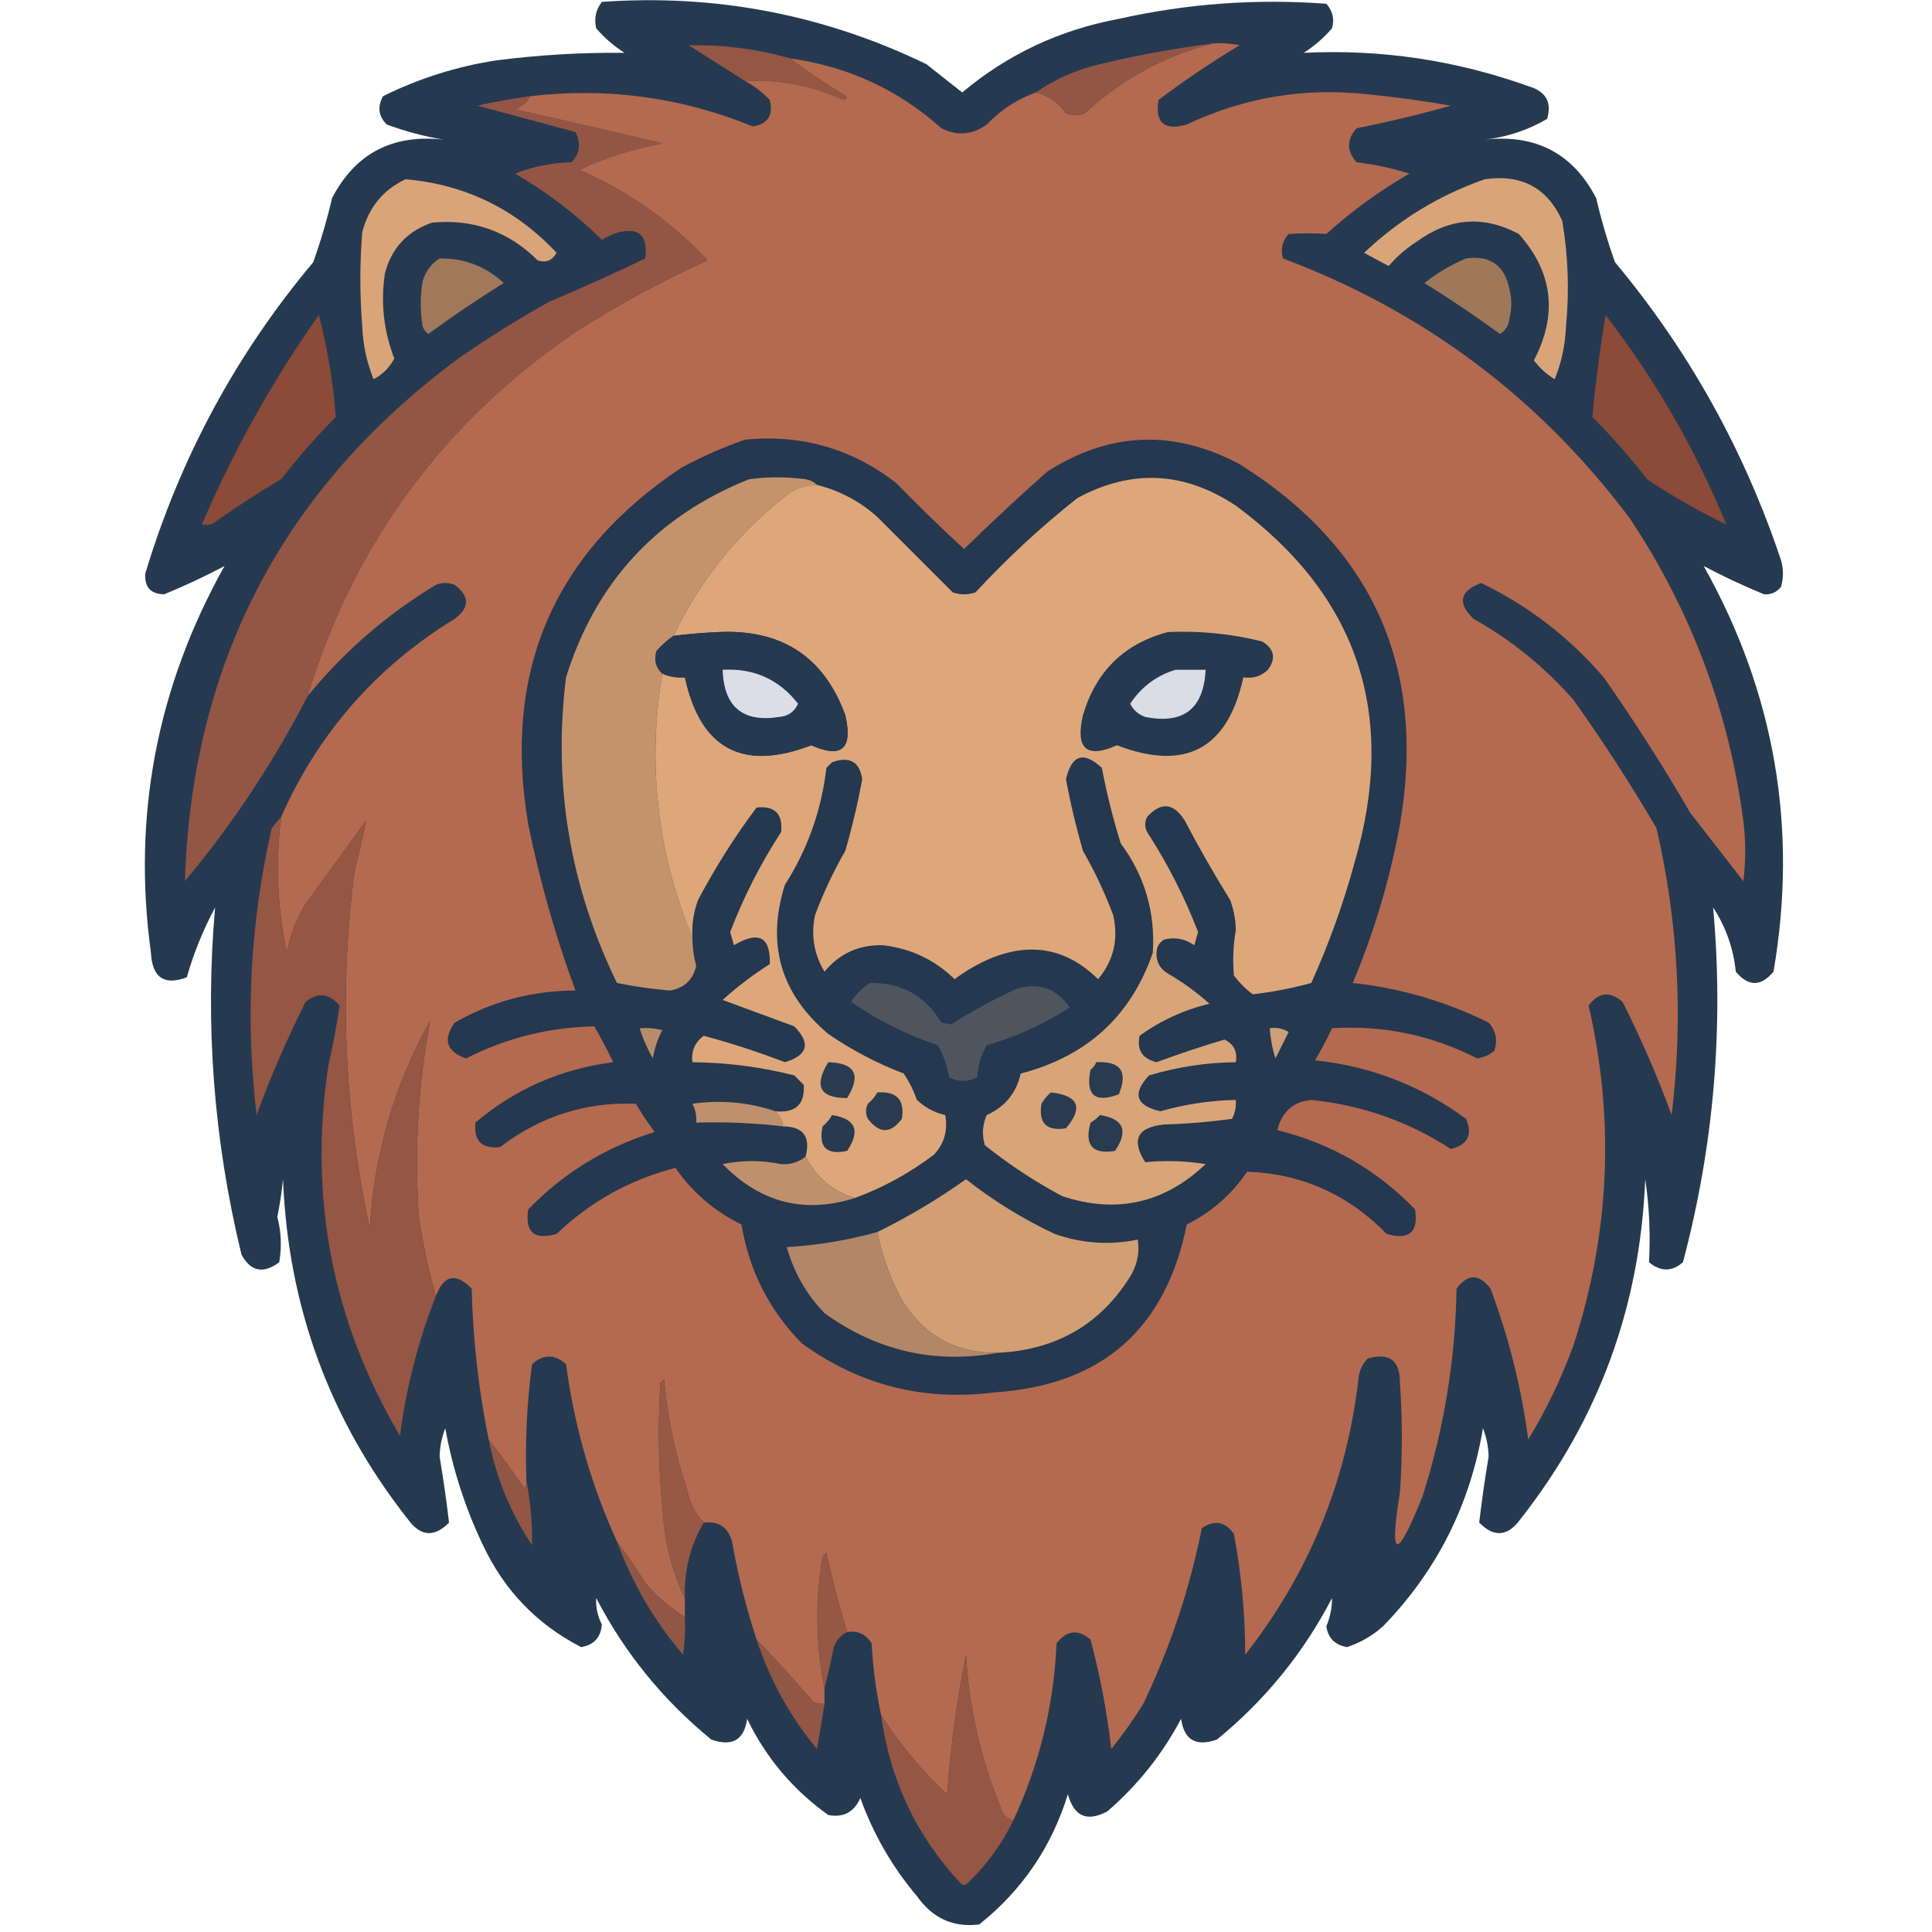 <?xml version="1.0" encoding="UTF-8"?>
<!DOCTYPE svg PUBLIC "-//W3C//DTD SVG 1.1//EN" "http://www.w3.org/Graphics/SVG/1.1/DTD/svg11.dtd">
<svg xmlns="http://www.w3.org/2000/svg" version="1.1" width="512px" height="512px" style="shape-rendering:geometricPrecision; text-rendering:geometricPrecision; image-rendering:optimizeQuality; fill-rule:evenodd; clip-rule:evenodd" xmlns:xlink="http://www.w3.org/1999/xlink">
<g><path style="opacity:0.983" fill="#22374e" d="M 159.5,0.5 C 189.687,-1.629 218.354,3.871 245.5,17C 248.667,19.5 251.833,22 255,24.5C 267.054,14.392 280.888,7.891 296.5,5C 314.631,0.938 332.964,-0.395 351.5,1C 353.187,2.913 353.687,5.08 353,7.5C 350.861,10.001 348.361,12.168 345.5,14C 366.034,12.982 386.034,15.982 405.5,23C 409.766,24.366 411.266,27.199 410,31.5C 404.955,34.475 399.455,36.308 393.5,37C 407.018,35.505 416.851,40.672 423,52.5C 424.35,58.289 426.017,63.956 428,69.5C 447.569,92.959 462.236,119.292 472,148.5C 472.667,150.833 472.667,153.167 472,155.5C 470.874,156.944 469.374,157.61 467.5,157.5C 461.923,155.208 456.59,152.708 451.5,150C 470.358,183.647 476.525,219.481 470,257.5C 466.667,261.5 463.333,261.5 460,257.5C 459.378,251.347 457.378,245.68 454,240.5C 456.864,272.27 454.197,303.603 446,334.5C 443.075,337.059 440.075,337.059 437,334.5C 437.409,327.076 437.076,319.743 436,312.5C 434.673,346.159 423.673,376.159 403,402.5C 399.623,407.197 395.957,407.53 392,403.5C 392.683,397.729 393.516,391.896 394.5,386C 394.435,383.409 393.935,380.909 393,378.5C 389.584,398.832 380.751,416.332 366.5,431C 363.726,433.471 360.56,435.305 357,436.5C 353.795,435.962 351.961,434.128 351.5,431C 352.503,428.532 353.003,426.032 353,423.5C 345.424,438.079 335.257,450.579 322.5,461C 316.957,462.957 313.79,461.124 313,455.5C 308.064,464.851 301.564,473.018 293.5,480C 288.136,482.924 284.636,481.424 283,475.5C 278.679,489.471 270.846,500.971 259.5,510C 252.633,510.862 247.133,508.362 243,502.5C 236.471,494.782 231.471,486.115 228,476.5C 226.326,480.253 223.493,481.753 219.5,481C 210.138,474.308 202.971,465.808 198,455.5C 197.21,461.124 194.043,462.957 188.5,461C 175.743,450.579 165.576,438.079 158,423.5C 157.852,425.905 158.352,428.239 159.5,430.5C 159.229,433.938 157.395,435.938 154,436.5C 142.291,430.457 133.624,421.457 128,409.5C 123.28,399.623 119.947,389.29 118,378.5C 117.065,380.909 116.565,383.409 116.5,386C 117.484,391.896 118.317,397.729 119,403.5C 115.043,407.53 111.377,407.197 108,402.5C 87.338,376.193 76.338,346.193 75,312.5C 74.663,315.861 74.163,319.194 73.5,322.5C 74.53,326.465 74.697,330.465 74,334.5C 69.8,337.66 66.467,336.994 64,332.5C 56.628,302.154 54.294,271.488 57,240.5C 53.809,246.476 51.309,252.642 49.5,259C 43.511,261.244 40.344,259.077 40,252.5C 35.038,216.303 41.538,182.137 59.5,150C 54.41,152.708 49.077,155.208 43.5,157.5C 39.926,157.425 38.259,155.592 38.5,152C 47.728,121.372 62.561,93.872 83,69.5C 84.983,63.956 86.65,58.289 88,52.5C 94.149,40.672 103.982,35.505 117.5,37C 112.363,36.133 107.363,34.799 102.5,33C 100.294,30.791 99.96,28.291 101.5,25.5C 110.96,20.798 120.96,17.632 131.5,16C 142.884,14.546 154.218,13.879 165.5,14C 162.639,12.168 160.139,10.001 158,7.5C 157.391,4.935 157.891,2.601 159.5,0.5 Z"/></g>
<g><path style="opacity:1" fill="#955744" d="M 209.5,15.5 C 213.928,18.891 218.594,22.058 223.5,25C 224.696,25.654 224.696,26.154 223.5,26.5C 215.045,22.651 206.378,20.984 197.5,21.5C 192.528,18.344 187.528,15.177 182.5,12C 191.783,11.826 200.783,12.992 209.5,15.5 Z"/></g>
<g><path style="opacity:1" fill="#b36a4f" d="M 321.5,11.5 C 323.857,11.337 326.19,11.503 328.5,12C 321.074,16.462 313.908,21.295 307,26.5C 306.056,32.553 308.556,34.72 314.5,33C 329.733,25.794 345.733,23.128 362.5,25C 369.872,25.72 377.205,26.72 384.5,28C 376.24,30.321 367.907,32.321 359.5,34C 356.833,37 356.833,40 359.5,43C 364.281,43.574 368.948,44.574 373.5,46C 365.607,50.56 358.273,55.893 351.5,62C 348.189,61.785 344.856,61.785 341.5,62C 339.813,63.913 339.313,66.08 340,68.5C 377.412,82.536 408.078,105.536 432,137.5C 448.15,161.811 458.15,188.478 462,217.5C 462.667,222.833 462.667,228.167 462,233.5C 457.333,227.5 452.667,221.5 448,215.5C 440.832,203.161 433.166,191.161 425,179.5C 415.838,168.854 405.005,160.52 392.5,154.5C 386.837,156.651 386.17,159.818 390.5,164C 400.524,169.609 409.358,176.776 417,185.5C 424.832,196.493 432.165,207.826 439,219.5C 444.771,244.56 446.104,269.893 443,295.5C 439.261,285.298 434.928,275.298 430,265.5C 426.626,262.595 423.626,262.928 421,266.5C 427.963,296.785 426.63,326.785 417,356.5C 413.802,365.23 409.802,373.563 405,381.5C 403.192,367.796 399.859,354.463 395,341.5C 391.952,337.518 388.952,337.518 386,341.5C 385.694,360.288 382.694,378.621 377,396.5C 370.084,413.804 368.084,413.471 371,395.5C 371.667,385.833 371.667,376.167 371,366.5C 371.044,360.542 368.21,358.375 362.5,360C 360.996,361.491 360.163,363.324 360,365.5C 356.815,392.743 346.815,417.076 330,438.5C 329.98,427.727 328.98,417.06 327,406.5C 324.668,403.209 321.835,402.709 318.5,405C 315.262,421.109 310.095,436.609 303,451.5C 300.412,455.676 297.579,459.676 294.5,463.5C 293.368,453.676 291.535,444.009 289,434.5C 285.706,431.689 282.706,432.022 280,435.5C 279.272,451.986 275.439,467.653 268.5,482.5C 266.665,481.878 265.498,480.544 265,478.5C 259.789,465.656 256.789,452.323 256,438.5C 253.556,450.722 251.889,463.055 251,475.5C 244.195,469.168 238.362,462.168 233.5,454.5C 232.159,448.256 231.325,441.923 231,435.5C 229.491,433.081 227.325,432.081 224.5,432.5C 222.373,425.613 220.54,418.613 219,411.5C 218.667,411.833 218.333,412.167 218,412.5C 216.005,424.235 216.171,435.901 218.5,447.5C 218.5,448.833 218.5,450.167 218.5,451.5C 217.448,451.649 216.448,451.483 215.5,451C 210.584,445.259 205.584,439.759 200.5,434.5C 197.71,426.008 195.544,417.342 194,408.5C 192.92,404.709 190.42,403.043 186.5,403.5C 184.163,401.035 182.663,398.035 182,394.5C 178.848,385.074 176.848,375.408 176,365.5C 175.667,365.833 175.333,366.167 175,366.5C 174.239,379.196 174.572,391.862 176,404.5C 176.775,411.256 178.608,417.589 181.5,423.5C 181.5,425.167 181.5,426.833 181.5,428.5C 177.578,426.085 174.078,423.085 171,419.5C 168.637,415.655 166.137,411.989 163.5,408.5C 156.691,393.615 152.191,377.948 150,361.5C 147,358.833 144,358.833 141,361.5C 139.63,371.777 139.13,382.111 139.5,392.5C 139.631,393.239 139.464,393.906 139,394.5C 135.905,389.936 132.739,385.603 129.5,381.5C 126.832,368.322 125.332,354.988 125,341.5C 120.793,337.177 117.626,337.843 115.5,343.5C 113.594,336.728 112.094,329.728 111,322.5C 109.79,304.952 110.79,287.619 114,270.5C 104.469,287.626 99.136,305.959 98,325.5C 91.173,294.06 89.84,262.393 94,230.5C 95.184,226.106 96.184,221.773 97,217.5C 91.667,224.833 86.333,232.167 81,239.5C 78.545,243.531 76.879,247.864 76,252.5C 73.487,240.588 72.987,228.588 74.5,216.5C 84.388,194.222 99.721,176.722 120.5,164C 124.5,161 124.5,158 120.5,155C 118.833,154.333 117.167,154.333 115.5,155C 102.471,162.861 91.138,172.694 81.5,184.5C 93.828,144.003 117.495,111.836 152.5,88C 163.681,80.83 175.348,74.496 187.5,69C 177.831,58.667 166.497,50.667 153.5,45C 160.528,41.742 167.861,39.409 175.5,38C 162.522,34.893 149.522,31.893 136.5,29C 138.319,28.26 139.652,27.093 140.5,25.5C 160.868,23.103 180.535,25.77 199.5,33.5C 203.481,32.888 204.981,30.554 204,26.5C 202.074,24.461 199.907,22.794 197.5,21.5C 206.378,20.984 215.045,22.651 223.5,26.5C 224.696,26.154 224.696,25.654 223.5,25C 218.594,22.058 213.928,18.891 209.5,15.5C 224.758,17.631 238.091,23.797 249.5,34C 253.667,36.086 257.667,35.752 261.5,33C 265.194,29.131 269.527,26.297 274.5,24.5C 277.817,25.305 280.483,27.139 282.5,30C 284.167,30.667 285.833,30.667 287.5,30C 297.321,20.925 308.654,14.758 321.5,11.5 Z"/></g>
<g><path style="opacity:1" fill="#935644" d="M 321.5,11.5 C 308.654,14.758 297.321,20.925 287.5,30C 285.833,30.667 284.167,30.667 282.5,30C 280.483,27.139 277.817,25.305 274.5,24.5C 279.608,20.955 285.274,18.455 291.5,17C 301.408,14.627 311.408,12.793 321.5,11.5 Z"/></g>
<g><path style="opacity:1" fill="#945644" d="M 140.5,25.5 C 139.652,27.093 138.319,28.26 136.5,29C 149.522,31.893 162.522,34.893 175.5,38C 167.861,39.409 160.528,41.742 153.5,45C 166.497,50.667 177.831,58.667 187.5,69C 175.348,74.496 163.681,80.83 152.5,88C 117.495,111.836 93.828,144.003 81.5,184.5C 72.485,202.02 61.652,218.353 49,233.5C 50.892,175.545 75.059,129.378 121.5,95C 129.234,89.604 137.234,84.604 145.5,80C 154.136,76.349 162.636,72.516 171,68.5C 171.812,61.999 168.979,59.832 162.5,62C 161.5,62.5 160.5,63 159.5,63.5C 152.544,56.707 144.877,50.874 136.5,46C 141.253,44.132 146.253,43.132 151.5,43C 153.68,40.582 154.013,37.916 152.5,35C 143.833,32.667 135.167,30.333 126.5,28C 131.144,26.971 135.81,26.138 140.5,25.5 Z"/></g>
<g><path style="opacity:1" fill="#d9a578" d="M 107.5,47.5 C 123.309,48.904 136.642,55.404 147.5,67C 146.362,69.045 144.695,69.712 142.5,69C 134.719,61.295 125.386,57.962 114.5,59C 107.903,61.263 103.736,65.763 102,72.5C 100.849,80.24 101.682,87.74 104.5,95C 103.256,97.382 101.423,99.215 99,100.5C 97.189,96.024 96.189,91.357 96,86.5C 95.333,78.167 95.333,69.833 96,61.5C 97.759,54.902 101.592,50.236 107.5,47.5 Z"/></g>
<g><path style="opacity:1" fill="#d9a578" d="M 393.5,47.5 C 403.223,46.108 410.057,49.774 414,58.5C 415.584,67.758 415.917,77.091 415,86.5C 414.809,91.41 413.809,96.076 412,100.5C 409.842,99.174 408.008,97.507 406.5,95.5C 412.87,83.324 411.537,72.157 402.5,62C 393.175,57.03 384.175,57.697 375.5,64C 372.705,65.793 370.205,67.96 368,70.5C 365.815,69.331 363.649,68.164 361.5,67C 370.796,58.188 381.463,51.688 393.5,47.5 Z"/></g>
<g><path style="opacity:1" fill="#a0785a" d="M 116.5,68.5 C 123.051,68.405 128.718,70.572 133.5,75C 126.661,79.252 119.994,83.752 113.5,88.5C 112.808,87.975 112.308,87.308 112,86.5C 111.333,82.5 111.333,78.5 112,74.5C 112.804,71.854 114.304,69.854 116.5,68.5 Z"/></g>
<g><path style="opacity:1" fill="#9f785a" d="M 388.5,68.5 C 394.822,67.579 398.656,70.245 400,76.5C 400.667,79.167 400.667,81.833 400,84.5C 399.804,86.286 398.971,87.62 397.5,88.5C 391.006,83.752 384.339,79.252 377.5,75C 380.933,72.289 384.6,70.123 388.5,68.5 Z"/></g>
<g><path style="opacity:1" fill="#8c4a39" d="M 84.5,83.5 C 86.774,92.288 88.274,101.288 89,110.5C 83.814,115.719 78.98,121.219 74.5,127C 68.663,130.418 62.996,134.084 57.5,138C 56.241,138.982 54.908,139.315 53.5,139C 61.916,119.325 72.249,100.825 84.5,83.5 Z"/></g>
<g><path style="opacity:1" fill="#8c4a39" d="M 425.5,83.5 C 438.567,100.449 449.234,118.949 457.5,139C 450.357,135.585 443.357,131.585 436.5,127C 432.02,121.219 427.186,115.719 422,110.5C 422.833,101.496 424,92.496 425.5,83.5 Z"/></g>
<g><path style="opacity:1" fill="#24384f" d="M 197.5,116.5 C 212.415,115.06 225.748,118.893 237.5,128C 243.348,134.015 249.348,139.848 255.5,145.5C 262.683,138.483 270.016,131.65 277.5,125C 294.047,114.405 311.047,113.738 328.5,123C 363.91,145.185 378.077,177.019 371,218.5C 368.353,232.942 364.186,246.942 358.5,260.5C 371.099,261.866 383.099,265.366 394.5,271C 396.444,273.153 396.944,275.653 396,278.5C 394.687,279.573 393.187,280.24 391.5,280.5C 379.336,274.301 366.502,271.634 353,272.5C 351.627,275.412 350.127,278.246 348.5,281C 363.287,282.566 376.62,287.732 388.5,296.5C 390.32,300.692 388.987,303.359 384.5,304.5C 373.268,297.2 360.935,292.866 347.5,291.5C 342.712,291.945 339.712,294.611 338.5,299.5C 352.723,303.025 364.889,310.025 375,320.5C 375.944,326.553 373.444,328.72 367.5,327C 357.246,316.534 344.912,311.034 330.5,310.5C 326.413,316.551 321.079,321.218 314.5,324.5C 308.913,352.309 291.913,367.142 263.5,369C 244.697,371.383 227.697,367.05 212.5,356C 203.87,347.242 198.537,336.742 196.5,324.5C 189.343,321.011 183.51,316.011 179,309.5C 166.929,312.616 156.429,318.45 147.5,327C 141.556,328.72 139.056,326.553 140,320.5C 149.359,310.826 160.526,303.993 173.5,300C 171.709,297.586 170.043,295.086 168.5,292.5C 155.197,292.002 143.197,295.835 132.5,304C 127.667,304.5 125.5,302.333 126,297.5C 136.489,288.605 148.656,283.271 162.5,281.5C 160.961,278.254 159.294,275.088 157.5,272C 145.507,272.232 134.173,275.065 123.5,280.5C 118.301,278.674 117.301,275.507 120.5,271C 130.431,265.351 141.098,262.517 152.5,262.5C 147.221,248.162 143.055,233.495 140,218.5C 133.125,178.091 146.625,146.591 180.5,124C 186.072,120.988 191.739,118.488 197.5,116.5 Z"/></g>
<g><path style="opacity:1" fill="#c4936c" d="M 216.5,128.5 C 213.072,128.547 210.072,129.713 207.5,132C 194.989,142 185.322,154.166 178.5,168.5C 176.897,169.596 175.397,170.93 174,172.5C 173.252,174.84 173.752,176.84 175.5,178.5C 171.516,202.644 174.183,225.978 183.5,248.5C 183.507,251.038 183.841,253.538 184.5,256C 183.586,259.749 181.253,261.915 177.5,262.5C 172.794,262.096 168.127,261.429 163.5,260.5C 150.998,234.824 146.498,207.824 150,179.5C 157.878,154.291 174.044,136.791 198.5,127C 203.5,126.333 208.5,126.333 213.5,127C 214.737,127.232 215.737,127.732 216.5,128.5 Z"/></g>
<g><path style="opacity:1" fill="#dda779" d="M 306.5,252.5 C 306.167,252.5 305.833,252.5 305.5,252.5C 306.207,241.787 303.373,232.121 297,223.5C 294.952,216.926 293.285,210.26 292,203.5C 287.172,199 284.005,200 282.5,206.5C 283.682,212.911 285.182,219.244 287,225.5C 290.143,230.966 292.81,236.633 295,242.5C 296.468,248.897 295.135,254.564 291,259.5C 282.786,251.408 273.286,249.575 262.5,254C 259.088,255.455 255.921,257.288 253,259.5C 247.673,254.336 241.34,251.336 234,250.5C 227.687,250.317 222.52,252.65 218.5,257.5C 215.701,252.863 214.867,247.863 216,242.5C 218.19,236.633 220.857,230.966 224,225.5C 225.818,219.244 227.318,212.911 228.5,206.5C 227.807,201.849 225.141,200.349 220.5,202C 220,202.5 219.5,203 219,203.5C 217.71,214.704 214.044,225.037 208,234.5C 203.054,250.217 206.888,263.383 219.5,274C 225.725,278.28 232.391,281.78 239.5,284.5C 240.948,286.667 242.115,289 243,291.5C 245.185,293.54 247.685,294.874 250.5,295.5C 251.231,299.603 250.231,303.103 247.5,306C 241.055,310.888 234.055,314.722 226.5,317.5C 220.677,315.683 216.343,312.016 213.5,306.5C 214.862,301.213 212.862,298.546 207.5,298.5C 207.267,296.938 206.6,295.605 205.5,294.5C 210.835,294.995 213.335,292.662 213,287.5C 212.167,286.667 211.333,285.833 210.5,285C 201.635,282.745 192.635,281.578 183.5,281.5C 183.151,278.537 184.151,276.204 186.5,274.5C 193.805,276.45 200.972,278.784 208,281.5C 214.083,279.668 214.916,276.501 210.5,272C 204.122,269.653 197.789,267.32 191.5,265C 195.397,261.469 199.564,258.303 204,255.5C 204.226,248.265 201.06,246.598 194.5,250.5C 194.167,249.333 193.833,248.167 193.5,247C 197.052,237.729 201.552,228.896 207,220.5C 207.5,215.667 205.333,213.5 200.5,214C 194.722,221.708 189.556,229.875 185,238.5C 183.801,241.726 183.301,245.059 183.5,248.5C 174.183,225.978 171.516,202.644 175.5,178.5C 177.379,179.341 179.379,179.675 181.5,179.5C 185.632,198.484 196.799,204.484 215,197.5C 223.078,201.102 226.078,198.435 224,189.5C 218.358,174.077 207.191,166.744 190.5,167.5C 186.475,167.668 182.475,168.001 178.5,168.5C 185.322,154.166 194.989,142 207.5,132C 210.072,129.713 213.072,128.547 216.5,128.5C 222.529,130.015 227.863,132.848 232.5,137C 239.167,143.667 245.833,150.333 252.5,157C 254.5,157.667 256.5,157.667 258.5,157C 266.899,147.931 275.899,139.598 285.5,132C 299.823,124.242 313.823,124.909 327.5,134C 359.913,157.904 370.413,189.404 359,228.5C 356.015,239.47 352.182,250.137 347.5,260.5C 342.418,261.899 337.252,262.899 332,263.5C 330.127,262.132 328.46,260.466 327,258.5C 326.641,254.498 326.808,250.498 327.5,246.5C 327.458,243.741 326.958,241.075 326,238.5C 321.747,231.663 317.747,224.663 314,217.5C 311.03,212.751 307.697,212.418 304,216.5C 303.333,217.833 303.333,219.167 304,220.5C 309.448,228.896 313.948,237.729 317.5,247C 317.167,248.167 316.833,249.333 316.5,250.5C 314.043,248.775 311.377,248.275 308.5,249C 307.177,249.816 306.511,250.983 306.5,252.5 Z"/></g>
<g><path style="opacity:1" fill="#253950" d="M 175.5,178.5 C 173.752,176.84 173.252,174.84 174,172.5C 175.397,170.93 176.897,169.596 178.5,168.5C 182.475,168.001 186.475,167.668 190.5,167.5C 207.191,166.744 218.358,174.077 224,189.5C 226.078,198.435 223.078,201.102 215,197.5C 196.799,204.484 185.632,198.484 181.5,179.5C 179.379,179.675 177.379,179.341 175.5,178.5 Z"/></g>
<g><path style="opacity:1" fill="#253950" d="M 309.5,167.5 C 317.961,167.119 326.294,167.953 334.5,170C 337.722,171.99 338.222,174.49 336,177.5C 334.211,179.229 332.044,179.896 329.5,179.5C 325.368,198.484 314.201,204.484 296,197.5C 287.922,201.102 284.922,198.435 287,189.5C 290.447,177.885 297.947,170.552 309.5,167.5 Z"/></g>
<g><path style="opacity:1" fill="#dbdee7" d="M 191.5,177.5 C 199.78,177.033 206.447,180.033 211.5,186.5C 210.528,188.636 208.861,189.803 206.5,190C 196.84,191.511 191.84,187.345 191.5,177.5 Z"/></g>
<g><path style="opacity:1" fill="#dadce6" d="M 311.5,177.5 C 314.167,177.5 316.833,177.5 319.5,177.5C 318.996,187.837 313.662,192.003 303.5,190C 301.697,189.363 300.364,188.197 299.5,186.5C 302.493,182.019 306.493,179.019 311.5,177.5 Z"/></g>
<g><path style="opacity:1" fill="#d8a578" d="M 305.5,252.5 C 305.833,252.5 306.167,252.5 306.5,252.5C 306.393,254.903 307.393,256.736 309.5,258C 313.447,260.28 317.113,262.947 320.5,266C 313.718,267.643 307.552,270.476 302,274.5C 301.217,278.229 302.717,280.563 306.5,281.5C 312.426,279.302 318.426,277.302 324.5,275.5C 326.975,276.677 327.975,278.677 327.5,281.5C 319.67,281.583 312.003,282.75 304.5,285C 300,289.828 301,292.995 307.5,294.5C 314.036,292.633 320.702,291.633 327.5,291.5C 327.643,293.262 327.309,294.929 326.5,296.5C 320.528,297.33 314.528,297.83 308.5,298C 301.393,298.713 299.726,302.047 303.5,308C 308.841,307.471 314.174,307.637 319.5,308.5C 308.549,318.904 295.883,321.737 281.5,317C 274.238,313.121 267.405,308.621 261,303.5C 260.182,300.773 260.348,298.106 261.5,295.5C 266.333,293.334 269.333,289.667 270.5,284.5C 288.036,279.953 299.702,269.287 305.5,252.5 Z"/></g>
<g><path style="opacity:1" fill="#4e555e" d="M 230.5,260.5 C 238.85,260.35 245.184,263.85 249.5,271C 250.333,271.167 251.167,271.333 252,271.5C 257.565,267.965 263.398,264.799 269.5,262C 275.463,260.325 280.13,261.992 283.5,267C 276.663,271.418 269.33,274.752 261.5,277C 259.98,279.596 259.147,282.429 259,285.5C 256.534,286.788 254.034,286.788 251.5,285.5C 251.002,282.407 250.002,279.574 248.5,277C 240.244,274.205 232.578,270.372 225.5,265.5C 226.882,263.451 228.548,261.785 230.5,260.5 Z"/></g>
<g><path style="opacity:1" fill="#955644" d="M 74.5,216.5 C 72.987,228.588 73.487,240.588 76,252.5C 76.879,247.864 78.545,243.531 81,239.5C 86.333,232.167 91.667,224.833 97,217.5C 96.184,221.773 95.184,226.106 94,230.5C 89.84,262.393 91.173,294.06 98,325.5C 99.136,305.959 104.469,287.626 114,270.5C 110.79,287.619 109.79,304.952 111,322.5C 112.094,329.728 113.594,336.728 115.5,343.5C 110.809,355.412 107.643,367.745 106,380.5C 88.094,350.196 81.76,317.529 87,282.5C 88.228,277.118 89.228,271.785 90,266.5C 87.199,263.204 84.199,262.871 81,265.5C 76.083,275.253 71.75,285.253 68,295.5C 64.949,269.906 66.282,244.573 72,219.5C 72.852,218.429 73.685,217.429 74.5,216.5 Z"/></g>
<g><path style="opacity:1" fill="#b88c6a" d="M 169.5,272.5 C 171.527,272.338 173.527,272.505 175.5,273C 174.286,275.351 173.452,277.851 173,280.5C 171.546,277.929 170.38,275.262 169.5,272.5 Z"/></g>
<g><path style="opacity:1" fill="#ce9e76" d="M 336.5,272.5 C 338.288,272.215 339.955,272.548 341.5,273.5C 340.333,275.833 339.167,278.167 338,280.5C 337.178,277.883 336.678,275.216 336.5,272.5 Z"/></g>
<g><path style="opacity:1" fill="#2a3c51" d="M 219.5,281.5 C 226.628,281.706 228.294,284.873 224.5,291C 217.279,291.013 215.612,287.846 219.5,281.5 Z"/></g>
<g><path style="opacity:1" fill="#283b50" d="M 290.5,281.5 C 296.989,281.156 298.989,283.99 296.5,290C 290.148,292.399 287.648,290.232 289,283.5C 289.717,282.956 290.217,282.289 290.5,281.5 Z"/></g>
<g><path style="opacity:1" fill="#293b50" d="M 232.5,289.5 C 237.665,289.162 239.831,291.495 239,296.5C 236.048,300.482 233.048,300.482 230,296.5C 229.333,295.167 229.333,293.833 230,292.5C 231.045,291.627 231.878,290.627 232.5,289.5 Z"/></g>
<g><path style="opacity:1" fill="#283b50" d="M 278.5,289.5 C 285.821,290.319 287.154,293.486 282.5,299C 277.333,299.833 275.167,297.667 276,292.5C 276.698,291.309 277.531,290.309 278.5,289.5 Z"/></g>
<g><path style="opacity:1" fill="#bf906b" d="M 205.5,294.5 C 206.6,295.605 207.267,296.938 207.5,298.5C 199.876,297.602 192.209,297.269 184.5,297.5C 184.643,295.738 184.309,294.071 183.5,292.5C 191.083,291.437 198.416,292.104 205.5,294.5 Z"/></g>
<g><path style="opacity:1" fill="#273a50" d="M 220.5,295.5 C 226.758,296.477 228.091,299.644 224.5,305C 219,306.167 216.833,304 218,298.5C 219.045,297.627 219.878,296.627 220.5,295.5 Z"/></g>
<g><path style="opacity:1" fill="#293b50" d="M 291.5,295.5 C 297.758,296.477 299.091,299.644 295.5,305C 289.498,305.993 287.332,303.493 289,297.5C 289.995,296.934 290.828,296.267 291.5,295.5 Z"/></g>
<g><path style="opacity:1" fill="#bf906b" d="M 213.5,306.5 C 216.343,312.016 220.677,315.683 226.5,317.5C 213.141,321.724 201.474,318.724 191.5,308.5C 196.647,307.436 201.814,307.436 207,308.5C 209.502,308.662 211.669,307.995 213.5,306.5 Z"/></g>
<g><path style="opacity:1" fill="#d19f73" d="M 264.5,358.5 C 253.427,358.71 244.927,354.044 239,344.5C 235.931,338.791 233.764,332.791 232.5,326.5C 240.735,322.467 248.568,317.801 256,312.5C 263.231,318.204 271.064,323.038 279.5,327C 286.714,329.539 294.047,330.039 301.5,328.5C 302.023,331.509 301.523,334.509 300,337.5C 292.046,350.739 280.212,357.739 264.5,358.5 Z"/></g>
<g><path style="opacity:1" fill="#b18767" d="M 232.5,326.5 C 233.764,332.791 235.931,338.791 239,344.5C 244.927,354.044 253.427,358.71 264.5,358.5C 247.741,361.537 232.407,358.037 218.5,348C 213.702,343.028 210.369,337.195 208.5,330.5C 216.666,330.014 224.666,328.681 232.5,326.5 Z"/></g>
<g><path style="opacity:1" fill="#975844" d="M 186.5,403.5 C 182.925,409.552 181.259,416.219 181.5,423.5C 178.608,417.589 176.775,411.256 176,404.5C 174.572,391.862 174.239,379.196 175,366.5C 175.333,366.167 175.667,365.833 176,365.5C 176.848,375.408 178.848,385.074 182,394.5C 182.663,398.035 184.163,401.035 186.5,403.5 Z"/></g>
<g><path style="opacity:1" fill="#925644" d="M 129.5,381.5 C 132.739,385.603 135.905,389.936 139,394.5C 139.464,393.906 139.631,393.239 139.5,392.5C 140.598,398.001 141.098,403.667 141,409.5C 135.315,400.949 131.482,391.615 129.5,381.5 Z"/></g>
<g><path style="opacity:1" fill="#965744" d="M 224.5,432.5 C 222.827,433.343 221.66,434.676 221,436.5C 220.205,440.312 219.371,443.979 218.5,447.5C 216.171,435.901 216.005,424.235 218,412.5C 218.333,412.167 218.667,411.833 219,411.5C 220.54,418.613 222.373,425.613 224.5,432.5 Z"/></g>
<g><path style="opacity:1" fill="#925644" d="M 163.5,408.5 C 166.137,411.989 168.637,415.655 171,419.5C 174.078,423.085 177.578,426.085 181.5,428.5C 181.665,431.85 181.498,435.183 181,438.5C 173.358,429.55 167.525,419.55 163.5,408.5 Z"/></g>
<g><path style="opacity:1" fill="#925644" d="M 200.5,434.5 C 205.584,439.759 210.584,445.259 215.5,451C 216.448,451.483 217.448,451.649 218.5,451.5C 217.894,455.459 217.227,459.459 216.5,463.5C 209.349,454.868 204.016,445.201 200.5,434.5 Z"/></g>
<g><path style="opacity:1" fill="#955744" d="M 268.5,482.5 C 265.492,488.682 261.492,494.182 256.5,499C 255.833,499.667 255.167,499.667 254.5,499C 242.811,486.451 235.811,471.618 233.5,454.5C 238.362,462.168 244.195,469.168 251,475.5C 251.889,463.055 253.556,450.722 256,438.5C 256.789,452.323 259.789,465.656 265,478.5C 265.498,480.544 266.665,481.878 268.5,482.5 Z"/></g>
</svg>
